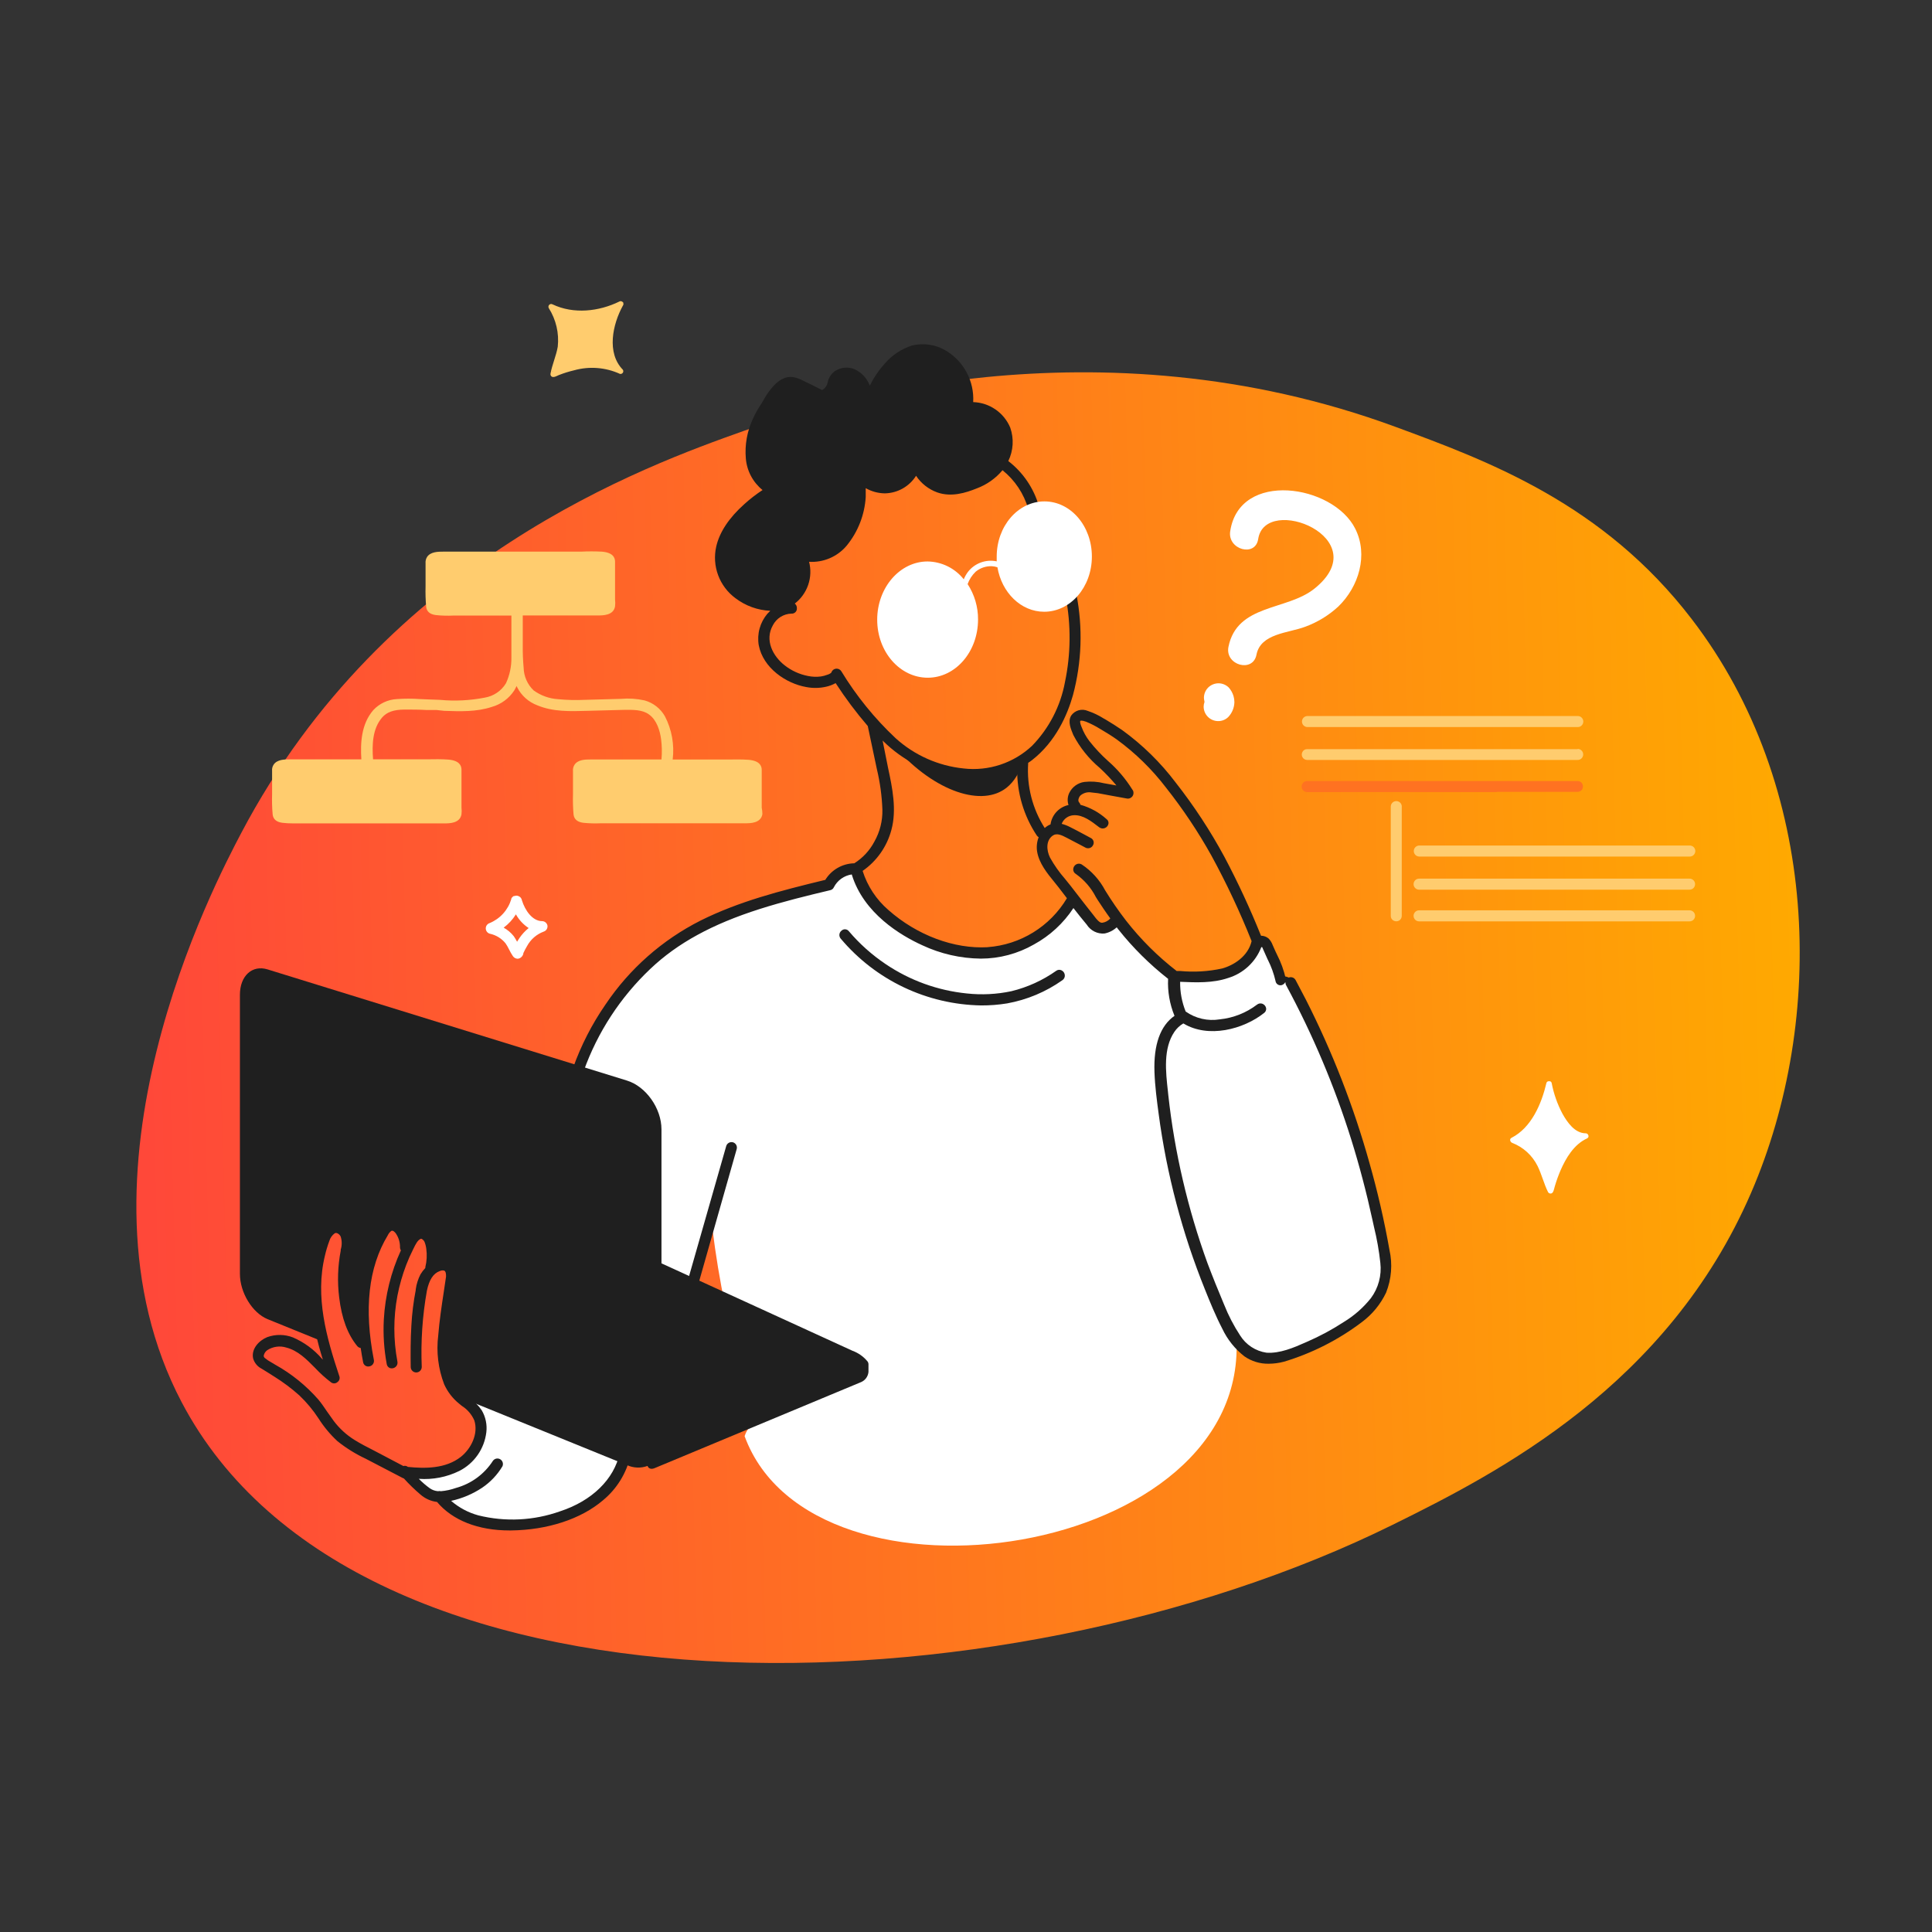 <svg width="264" height="264" viewBox="0 0 264 264" fill="none" xmlns="http://www.w3.org/2000/svg">
<rect x="0" y="0" width="264" height="264" fill="#333333" stroke="none"/>
<path d="M239.291 162.967C249.541 139.229 248.697 107.452 231.197 84.635C219.091 68.795 203.251 62.964 190.783 58.363C149.667 43.187 112.036 55.165 101.687 58.861C88.465 63.568 52.712 76.315 32.957 113.84C29.389 120.629 8.435 160.44 24.819 191.599C48.706 237.052 136.656 234.865 190.308 208.352C204.76 201.224 227.886 189.351 239.291 162.967Z" fill="url(#paint0_linear_531_17114)"/>
<path d="M188.58 168.789C188.12 166.526 187.464 163.585 186.536 160.168C184.915 154.209 184.711 155.031 182.109 146.681C180.721 142.216 178.066 138.248 176.218 133.956C176.157 133.821 176.029 133.7 175.667 133.632C175.56 133.619 175.451 133.628 175.348 133.658C175.244 133.687 175.148 133.738 175.064 133.805C174.4 132.478 173.82 131.11 173.329 129.71C173.262 129.415 173.1 129.15 172.869 128.955C172.693 128.828 172.488 128.748 172.273 128.722C171.297 130.567 169.718 132.023 167.8 132.848C166.549 133.276 165.238 133.5 163.915 133.511C162.771 133.565 161.625 133.51 160.491 133.345C159.177 132.332 157.918 131.249 156.72 130.102C155.39 128.848 154.131 127.521 152.948 126.127C152.487 126.182 152.033 126.281 151.59 126.421C151.219 126.542 150.856 126.688 150.504 126.859L146.567 122.574C145.203 125.228 143.061 127.402 140.427 128.805C132.749 132.75 122.045 128.503 118.161 121.654C117.628 120.731 117.234 119.735 116.992 118.697C116.355 118.64 115.716 118.777 115.159 119.089C114.286 119.515 113.583 120.225 113.167 121.103C106.787 122.163 100.607 124.198 94.846 127.138C85.712 132.139 80.515 142.932 79.066 146.168L81.857 147.119C94.597 149.072 86.602 163.645 88.073 172.477L94.522 175.947L97.358 167.944C97.564 169.634 97.815 171.381 98.112 173.187C98.406 174.974 98.731 176.694 99.07 178.346C102.47 178.642 105.764 179.678 108.72 181.383C111.677 183.087 114.225 185.418 116.185 188.212C112.526 192.036 103.128 191.81 101.748 196.245C111.108 221.792 171.096 212.93 168.924 182.494C169.23 183.39 169.791 184.177 170.538 184.757C173.955 187.261 180.163 183.648 182.508 182.283C185.45 180.571 187.592 179.334 188.731 176.581C189.672 174.059 189.619 171.273 188.58 168.789Z" fill="white"/>
<path d="M69.744 192.028L63.144 191.07C63.772 191.44 64.319 191.933 64.751 192.521C65.182 193.108 65.49 193.777 65.656 194.487C66.138 197.022 64.23 198.945 63.747 199.42C60.655 202.528 55.623 201.148 55.337 201.065C55.972 202.151 56.879 203.053 57.969 203.682C58.716 204.107 59.534 204.393 60.383 204.527C61.476 205.848 62.874 206.884 64.456 207.544C65.915 208.094 67.469 208.35 69.027 208.298C71.786 208.454 74.547 208.035 77.136 207.069C79.029 206.314 81.458 205.402 83.389 202.943C84.281 201.789 84.947 200.476 85.35 199.073L69.744 192.028Z" fill="white"/>
<path d="M118.478 185.957C117.948 185.337 117.267 184.864 116.501 184.584L90.388 172.629V154.322C90.388 151.449 88.269 148.454 85.666 147.654L36.555 132.463C34.451 131.815 32.784 133.361 32.784 135.925V174.069C32.784 176.634 34.481 179.395 36.555 180.254L44.271 183.385C43.723 181.244 43.315 179.069 43.05 176.875C42.967 175.902 42.657 171.384 44.648 168.578C45.358 167.583 45.84 167.522 46.067 167.537C46.821 167.598 47.334 168.669 47.477 169.521C47.547 170.307 47.417 171.099 47.1 171.822C46.832 173.141 46.738 174.49 46.821 175.834C46.874 178.927 48.571 181.967 49.461 183.377C49.059 180.457 49.187 177.488 49.838 174.612C50.479 171.799 52.101 167.296 53.541 167.386C53.828 167.433 54.093 167.571 54.296 167.779C54.688 168.146 54.993 168.597 55.186 169.099C55.38 169.6 55.457 170.139 55.412 170.675C55.812 169.25 56.792 168.412 57.584 168.503C58.376 168.593 58.852 169.762 59.002 170.155C59.37 171.245 59.308 172.435 58.829 173.481C59.485 173.059 60.398 172.599 60.979 172.938C61.559 173.277 61.522 174.658 61.258 176.8C60.504 183.158 60.104 183.92 60.413 185.851C60.524 187.482 61.15 189.035 62.201 190.286C62.488 190.57 62.804 190.823 63.144 191.041L85.681 200.205C86.566 200.609 87.575 200.647 88.487 200.311C88.6 200.673 88.985 200.809 89.438 200.62L117.678 188.853C117.953 188.733 118.191 188.54 118.366 188.296C118.541 188.052 118.647 187.765 118.674 187.465V186.409C118.67 186.239 118.599 186.076 118.478 185.957Z" fill="#1F1F1F"/>
<path d="M121.367 100.972C124.223 103.77 127.977 105.467 131.964 105.761C134.633 105.918 137.299 105.412 139.726 104.291C138.889 106.704 137.637 107.662 136.912 108.062C133.269 110.151 126.684 107.617 121.367 100.972Z" fill="#1F1F1F"/>
<path d="M125.018 64.035C126.617 68.47 133.104 67.339 135.955 65.038C136.916 64.299 137.609 63.266 137.928 62.096C138.247 60.926 138.174 59.684 137.72 58.559C137.251 57.489 136.449 56.598 135.435 56.018C134.42 55.438 133.246 55.2 132.085 55.338L132.447 55.821C133.262 51.695 130.328 47.328 125.855 47.637C121.623 47.939 119.617 52.314 118.267 55.746L119.021 55.844C118.916 53.717 118.403 50.654 115.65 50.647C115.185 50.644 114.732 50.789 114.356 51.06C113.979 51.331 113.698 51.714 113.553 52.155C113.274 52.781 113.077 53.664 112.233 53.664C111.689 53.564 111.182 53.322 110.762 52.962C110.049 52.346 109.153 51.983 108.212 51.929C107.096 52.02 106.364 52.97 105.761 53.815C104.147 56.078 102.382 58.68 102.344 61.569C102.344 64.02 103.619 66.577 106.078 67.316V66.562C103.695 67.468 101.621 69.039 100.104 71.088C98.595 73.2 97.456 75.923 98.595 78.465C99.138 79.641 99.965 80.663 101.001 81.44C102.037 82.217 103.25 82.724 104.531 82.915C105.57 83.116 106.646 82.984 107.606 82.537C108.565 82.09 109.358 81.351 109.872 80.426C110.807 78.555 110.558 76.104 108.725 74.889C108.318 74.625 107.971 75.274 108.348 75.546C110.724 77.152 113.937 76.187 115.763 74.18C118.093 71.623 118.101 67.799 117.709 64.571L117.007 64.759C118.893 67.573 123.607 67.399 125.229 64.397C125.455 63.967 124.807 63.59 124.58 64.02C123.238 66.494 119.247 66.743 117.663 64.382C117.475 64.103 116.909 64.171 116.954 64.571C117.301 67.422 117.384 70.68 115.65 73.132C114.141 75.251 111.018 76.443 108.725 74.889L108.348 75.546C110.219 76.775 109.94 79.671 108.461 81.112C106.417 83.118 102.932 82.168 101.016 80.478C99.903 79.546 99.155 78.251 98.904 76.82C98.816 75.261 99.248 73.717 100.134 72.43C101.556 70.067 103.724 68.244 106.296 67.248C106.396 67.248 106.492 67.209 106.563 67.138C106.634 67.067 106.674 66.971 106.674 66.871C106.674 66.771 106.634 66.675 106.563 66.605C106.492 66.534 106.396 66.494 106.296 66.494C103.415 65.627 102.683 62.165 103.415 59.593C103.896 58.103 104.603 56.696 105.512 55.421C106.266 54.335 107.285 52.208 108.876 52.645C110.468 53.083 112.233 55.444 113.673 53.603C113.947 53.137 114.179 52.647 114.367 52.14C114.532 51.797 114.82 51.529 115.173 51.389C115.527 51.249 115.921 51.248 116.276 51.386C118.101 51.914 118.229 54.169 118.305 55.73C118.291 55.831 118.317 55.932 118.378 56.013C118.439 56.093 118.529 56.147 118.629 56.16C118.729 56.175 118.83 56.148 118.911 56.087C118.992 56.026 119.045 55.936 119.059 55.836C120.198 52.925 121.789 49.176 125.176 48.391C129.393 47.426 132.553 51.605 131.784 55.504C131.738 55.715 131.882 56.01 132.146 55.979C133.188 55.84 134.247 56.052 135.156 56.582C136.064 57.112 136.77 57.93 137.162 58.906C137.525 59.961 137.517 61.109 137.139 62.158C136.76 63.208 136.033 64.097 135.08 64.676C132.613 66.328 127.137 67.399 125.81 63.718C125.644 63.266 124.912 63.462 125.055 63.922L125.018 64.035Z" fill="#1F1F1F"/>
<path d="M176.693 134.092C176.469 133.766 176.129 133.537 175.743 133.451C175.565 133.405 175.378 133.4 175.198 133.436C175.018 133.473 174.848 133.55 174.702 133.662C174.667 133.697 174.638 133.739 174.619 133.785C174.6 133.83 174.59 133.88 174.59 133.93C174.59 133.979 174.6 134.029 174.619 134.075C174.638 134.121 174.667 134.162 174.702 134.197C174.774 134.263 174.868 134.299 174.966 134.299C175.064 134.299 175.158 134.263 175.23 134.197C175.147 134.25 175.275 134.16 175.23 134.197C175.275 134.197 175.139 134.197 175.185 134.197H175.335C175.298 134.197 175.192 134.197 175.335 134.197H175.517L175.698 134.25H175.743L175.833 134.303L175.916 134.356H175.962L176.037 134.431V134.476V134.424C176.061 134.467 176.094 134.505 176.133 134.535C176.172 134.565 176.217 134.587 176.265 134.6C176.313 134.613 176.362 134.616 176.411 134.609C176.46 134.602 176.507 134.585 176.55 134.559C176.636 134.509 176.698 134.427 176.723 134.331C176.749 134.235 176.735 134.133 176.686 134.046L176.693 134.092Z" fill="#1F1F1F"/>
<path d="M85.531 198.003C85.344 197.972 85.154 198.013 84.996 198.116C84.838 198.219 84.725 198.378 84.678 198.561C83.924 202.114 80.907 205.085 76.54 206.511C72.949 207.791 69.061 207.985 65.361 207.069C63.989 206.694 62.718 206.016 61.643 205.085C63.161 204.757 64.604 204.145 65.897 203.283C67.019 202.523 67.961 201.526 68.657 200.364C68.734 200.193 68.745 200.001 68.688 199.823C68.632 199.645 68.511 199.495 68.349 199.401C68.188 199.307 67.997 199.276 67.814 199.315C67.632 199.353 67.47 199.458 67.36 199.609C66.187 201.435 64.378 202.76 62.284 203.328C61.629 203.561 60.947 203.708 60.255 203.765C60.124 203.732 59.986 203.732 59.855 203.765C59.455 203.736 59.069 203.601 58.739 203.373C58.2 202.984 57.696 202.55 57.23 202.076C59.139 202.215 61.05 201.843 62.767 200.997C63.767 200.488 64.628 199.739 65.271 198.818C65.914 197.898 66.321 196.833 66.455 195.717C66.582 194.669 66.359 193.609 65.821 192.7C65.371 192.049 64.809 191.482 64.162 191.026C63.797 190.75 63.452 190.45 63.129 190.128C61.861 188.793 61.265 186.787 61.303 183.996C61.346 182.657 61.469 181.322 61.673 179.998L62.427 174.718C62.431 174.701 62.431 174.683 62.427 174.665C62.43 174.633 62.43 174.6 62.427 174.567C62.427 173.308 61.929 172.455 61.009 172.214C60.612 172.103 60.192 172.103 59.795 172.214C59.848 171.725 59.848 171.232 59.795 170.743C59.795 169.927 59.53 169.133 59.04 168.48C58.782 168.145 58.413 167.911 57.998 167.821C57.584 167.732 57.152 167.791 56.778 167.99C56.443 168.183 56.148 168.439 55.91 168.744C55.563 167.696 54.877 166.715 53.775 166.594C53.37 166.572 52.967 166.669 52.616 166.872C52.265 167.076 51.981 167.378 51.799 167.741C51.332 168.476 50.931 169.251 50.6 170.057C49.284 173.28 48.704 176.756 48.903 180.232C48.903 180.586 48.903 180.933 48.956 181.295C48.296 179.822 47.897 178.244 47.779 176.634C47.672 175.49 47.66 174.34 47.741 173.194C47.773 172.666 47.836 172.139 47.93 171.618C47.93 171.452 47.99 171.286 48.02 171.12C48.151 170.577 48.217 170.02 48.216 169.461C48.192 168.695 47.873 167.968 47.326 167.432C47.138 167.25 46.914 167.109 46.669 167.018C46.424 166.927 46.162 166.888 45.901 166.904C44.317 166.979 43.698 168.782 43.502 169.37C42.529 172.248 42.192 175.303 42.514 178.324C42.801 180.86 43.339 183.361 44.121 185.791L43.985 185.655C42.902 184.4 41.548 183.406 40.025 182.751C38.898 182.317 37.653 182.304 36.517 182.713C35.356 183.189 34.315 184.335 34.587 185.617C34.672 185.921 34.821 186.203 35.022 186.446C35.223 186.689 35.473 186.887 35.756 187.028L36.631 187.571L37.536 188.144C38.723 188.888 39.846 189.731 40.892 190.664C41.889 191.612 42.773 192.672 43.525 193.824C44.252 194.97 45.124 196.017 46.12 196.939C47.306 197.884 48.6 198.687 49.974 199.33L55.043 201.97L55.194 202.031C55.899 202.811 56.655 203.544 57.456 204.226C58.092 204.782 58.88 205.135 59.719 205.236C61.839 207.756 65.339 209.128 69.608 209.128H69.819C74.805 209.076 79.383 207.575 82.385 205.018C84.285 203.453 85.612 201.301 86.157 198.9C86.177 198.8 86.177 198.697 86.157 198.596C86.136 198.496 86.095 198.401 86.037 198.317C85.978 198.233 85.903 198.162 85.816 198.108C85.729 198.054 85.632 198.018 85.531 198.003ZM45.607 194.171C45.305 193.756 45.011 193.334 44.717 192.919C44.339 192.368 43.962 191.795 43.51 191.252C41.829 189.333 39.832 187.718 37.604 186.477C37.453 186.379 37.294 186.289 37.136 186.198C36.798 186.021 36.48 185.808 36.186 185.565C36.138 185.527 36.1 185.479 36.074 185.424C36.047 185.369 36.034 185.309 36.035 185.248C36.094 184.942 36.27 184.672 36.525 184.494C36.906 184.246 37.337 184.086 37.786 184.025C38.236 183.963 38.694 184.003 39.127 184.139C40.711 184.554 41.858 185.708 43.065 186.93C43.734 187.647 44.464 188.305 45.245 188.899C45.373 188.994 45.53 189.042 45.69 189.034C45.85 189.025 46.002 188.962 46.12 188.853C46.248 188.763 46.341 188.631 46.385 188.481C46.429 188.33 46.42 188.169 46.361 188.024C44.618 182.796 43.027 177.215 44.4 171.58C44.554 170.904 44.753 170.239 44.996 169.589C45.12 169.158 45.386 168.78 45.75 168.518C45.803 168.494 45.861 168.482 45.92 168.482C45.978 168.482 46.036 168.494 46.089 168.518C46.299 168.609 46.466 168.776 46.557 168.986C46.738 169.562 46.738 170.181 46.557 170.758V170.901C46.154 173.004 46.083 175.158 46.346 177.283C46.693 180.164 47.507 182.344 48.82 183.943C48.939 184.083 49.105 184.174 49.288 184.199C49.386 184.886 49.499 185.527 49.619 186.145C49.635 186.239 49.67 186.329 49.722 186.408C49.774 186.488 49.841 186.557 49.92 186.61C49.999 186.662 50.088 186.699 50.182 186.716C50.275 186.734 50.371 186.732 50.464 186.711C50.566 186.695 50.664 186.658 50.751 186.603C50.839 186.547 50.914 186.475 50.972 186.389C51.03 186.304 51.069 186.207 51.089 186.105C51.108 186.004 51.106 185.899 51.083 185.798C49.733 178.897 50.328 173.194 52.991 168.797C53.099 168.556 53.268 168.348 53.481 168.194C53.708 168.088 53.971 168.39 54.077 168.525C54.469 169.089 54.673 169.762 54.658 170.449C54.657 170.596 54.699 170.74 54.779 170.864C53.42 173.836 52.629 177.037 52.448 180.3C52.338 182.345 52.472 184.396 52.848 186.409C52.868 186.53 52.92 186.643 52.998 186.737C53.076 186.831 53.178 186.903 53.293 186.945C53.421 186.985 53.557 186.993 53.689 186.966C53.821 186.94 53.944 186.881 54.047 186.794C54.156 186.705 54.238 186.587 54.283 186.454C54.328 186.32 54.335 186.177 54.303 186.04C53.745 183.076 53.745 180.035 54.303 177.071C54.581 175.628 54.985 174.212 55.51 172.84C55.782 172.131 56.099 171.422 56.446 170.728L56.551 170.517C56.793 170.026 57.064 169.461 57.494 169.28C57.63 169.227 57.886 169.453 57.999 169.672C58.124 169.979 58.208 170.301 58.248 170.63C58.365 171.47 58.322 172.325 58.12 173.149C58.12 173.187 58.12 173.225 58.12 173.262C57.868 173.529 57.645 173.822 57.456 174.137C57.127 174.78 56.907 175.473 56.808 176.189V176.287C56.499 177.883 56.3 179.499 56.212 181.122C56.091 183.098 56.099 185.097 56.121 186.787C56.121 186.987 56.201 187.178 56.342 187.32C56.484 187.461 56.675 187.541 56.876 187.541C57.076 187.541 57.267 187.461 57.409 187.32C57.55 187.178 57.63 186.987 57.63 186.787C57.486 183.304 57.721 179.817 58.331 176.385C58.641 174.876 59.214 174.002 60.081 173.692C60.273 173.597 60.492 173.573 60.7 173.624C60.934 173.73 60.956 174.137 60.949 174.447C60.851 175.14 60.745 175.842 60.639 176.536C60.345 178.474 60.044 180.473 59.885 182.457C59.6 184.722 59.877 187.022 60.692 189.155C61.153 190.177 61.845 191.078 62.714 191.787L63.113 192.112C63.864 192.586 64.455 193.274 64.811 194.088C65.406 195.928 64.35 197.973 63 199.051C60.911 200.718 58.045 200.68 55.737 200.447C55.651 200.377 55.55 200.33 55.442 200.309C55.334 200.288 55.223 200.294 55.118 200.326L51.09 198.206C50.193 197.754 49.272 197.279 48.413 196.743C47.328 196.064 46.377 195.192 45.607 194.171Z" fill="#1F1F1F"/>
<path d="M100.171 156.095C99.98 156.038 99.775 156.06 99.6 156.155C99.424 156.249 99.294 156.409 99.236 156.6L93.775 175.714C93.736 175.836 93.732 175.967 93.762 176.092C93.793 176.217 93.857 176.332 93.948 176.423C94.022 176.499 94.11 176.559 94.207 176.6C94.304 176.642 94.409 176.664 94.514 176.664C94.577 176.672 94.64 176.672 94.703 176.664C94.828 176.63 94.943 176.564 95.035 176.473C95.128 176.382 95.195 176.268 95.231 176.144L100.669 157.007C100.719 156.82 100.695 156.621 100.603 156.452C100.51 156.282 100.356 156.154 100.171 156.095Z" fill="#1F1F1F"/>
<path d="M145.036 132.583C144.924 132.531 144.799 132.51 144.676 132.522C144.553 132.534 144.435 132.578 144.334 132.651C142.487 133.959 140.409 134.906 138.21 135.442C136.205 135.869 134.145 135.974 132.108 135.751C128.137 135.351 124.327 133.972 121.02 131.739C119.146 130.482 117.456 128.971 115.996 127.251C115.938 127.175 115.866 127.113 115.782 127.068C115.699 127.022 115.607 126.995 115.513 126.987C115.418 126.979 115.323 126.991 115.234 127.022C115.144 127.053 115.062 127.103 114.993 127.168C114.91 127.231 114.842 127.31 114.791 127.401C114.741 127.492 114.71 127.592 114.7 127.695C114.69 127.799 114.701 127.903 114.734 128.002C114.766 128.1 114.818 128.191 114.887 128.269C117.247 131.07 120.179 133.333 123.486 134.906C126.793 136.479 130.399 137.325 134.061 137.388C135.256 137.395 136.449 137.301 137.629 137.109C140.344 136.616 142.918 135.535 145.172 133.941C145.283 133.867 145.372 133.764 145.431 133.643C145.489 133.522 145.514 133.388 145.504 133.255C145.493 133.111 145.444 132.973 145.362 132.855C145.28 132.737 145.167 132.643 145.036 132.583Z" fill="#1F1F1F"/>
<path d="M189.863 170.788C189.153 166.779 188.24 162.809 187.125 158.893C184.968 151.183 182.055 143.704 178.428 136.566C177.968 135.669 177.5 134.786 177.025 133.896C176.927 133.73 176.769 133.608 176.584 133.555C176.399 133.502 176.201 133.521 176.029 133.61C175.881 133.69 175.765 133.817 175.698 133.972C175.705 133.896 175.705 133.821 175.698 133.745C175.439 132.598 175.036 131.488 174.498 130.442L174.272 129.966C174.151 129.7 174.031 129.428 173.91 129.152C173.79 128.814 173.6 128.505 173.352 128.247C173.061 127.999 172.692 127.863 172.311 127.862C170.836 124.183 169.166 120.585 167.31 117.083C165.384 113.519 163.158 110.125 160.657 106.938C158.589 104.197 156.123 101.779 153.341 99.765C152.586 99.252 151.832 98.769 151.078 98.324L150.769 98.151C150.1 97.73 149.383 97.39 148.634 97.14C148.241 96.971 147.801 96.942 147.389 97.058C146.976 97.175 146.617 97.431 146.371 97.781C145.858 98.641 146.371 99.69 146.658 100.421C147.56 102.155 148.795 103.693 150.293 104.947C151.097 105.693 151.852 106.489 152.556 107.33L150.867 107.029C149.987 106.806 149.075 106.745 148.174 106.848C147.732 106.91 147.312 107.08 146.952 107.343C146.591 107.606 146.301 107.954 146.107 108.356C145.862 108.871 145.827 109.461 146.009 110.001C145.377 110.137 144.803 110.464 144.363 110.937C143.923 111.411 143.639 112.008 143.55 112.648C143.257 112.763 142.988 112.932 142.758 113.146C141.081 110.519 140.288 107.424 140.495 104.313C140.499 104.288 140.499 104.263 140.495 104.238C140.669 104.125 140.85 104.004 141.023 103.868C144.297 101.311 145.866 97.638 146.612 95.005C147.823 90.491 147.983 85.758 147.08 81.172C147.061 81.051 147.01 80.937 146.931 80.843C146.853 80.749 146.751 80.677 146.635 80.636C146.507 80.596 146.37 80.589 146.239 80.615C146.107 80.642 145.984 80.701 145.881 80.787C145.772 80.877 145.69 80.995 145.645 81.128C145.6 81.261 145.592 81.404 145.624 81.542C146.364 85.405 146.328 89.376 145.519 93.225C144.912 96.499 143.35 99.519 141.031 101.907C139.79 103.074 138.31 103.955 136.693 104.491C135.076 105.026 133.362 105.203 131.67 105.007C128.214 104.653 124.961 103.205 122.385 100.874C119.51 98.173 117.013 95.095 114.963 91.724C114.893 91.611 114.793 91.518 114.675 91.455C114.557 91.393 114.425 91.362 114.291 91.368C114.158 91.373 114.028 91.414 113.915 91.486C113.803 91.558 113.711 91.658 113.65 91.777C113.628 91.824 113.607 91.872 113.59 91.921C113.434 92.051 113.251 92.146 113.055 92.2C112.777 92.308 112.489 92.386 112.195 92.433C111.592 92.515 110.979 92.492 110.384 92.366C109.235 92.139 108.155 91.645 107.231 90.925C105.595 89.65 104.463 87.463 105.61 85.441C105.851 84.975 106.212 84.581 106.656 84.301C107.101 84.021 107.612 83.865 108.137 83.85C108.238 83.859 108.34 83.846 108.436 83.811C108.532 83.777 108.619 83.721 108.691 83.649C108.762 83.577 108.818 83.49 108.852 83.395C108.887 83.299 108.9 83.197 108.891 83.095C108.895 82.977 108.871 82.859 108.821 82.752C108.772 82.644 108.697 82.55 108.604 82.477C109.453 81.821 110.09 80.93 110.437 79.915C110.784 78.9 110.826 77.805 110.558 76.767C111.527 76.826 112.496 76.658 113.388 76.276C114.28 75.893 115.07 75.307 115.694 74.564C117.237 72.677 118.148 70.353 118.297 67.919C118.297 67.527 118.297 67.165 118.297 66.705C119.086 67.156 119.976 67.4 120.884 67.414H120.944C121.793 67.394 122.623 67.164 123.361 66.746C124.099 66.327 124.723 65.733 125.176 65.015C125.868 66.057 126.875 66.85 128.05 67.278C129.981 67.972 131.972 67.346 133.496 66.728C134.854 66.219 136.057 65.366 136.988 64.254C138.677 65.608 139.905 67.452 140.503 69.534C140.54 69.657 140.608 69.769 140.7 69.859C140.792 69.948 140.906 70.013 141.031 70.046C141.165 70.077 141.304 70.073 141.436 70.035C141.568 69.997 141.688 69.925 141.785 69.828C141.874 69.736 141.937 69.621 141.966 69.496C141.995 69.371 141.99 69.241 141.951 69.119C141.245 66.689 139.784 64.546 137.78 63.001C138.124 62.295 138.324 61.527 138.37 60.742C138.415 59.958 138.304 59.172 138.044 58.431C137.623 57.426 136.922 56.563 136.024 55.946C135.127 55.328 134.071 54.981 132.983 54.946C133.062 53.536 132.753 52.132 132.087 50.887C131.422 49.641 130.427 48.603 129.211 47.886C127.826 47.073 126.178 46.832 124.618 47.214C123.171 47.679 121.881 48.535 120.891 49.688C120.077 50.595 119.391 51.611 118.855 52.706C118.672 52.207 118.392 51.751 118.031 51.362C117.669 50.974 117.234 50.661 116.75 50.443C116.322 50.273 115.859 50.207 115.401 50.25C114.942 50.293 114.5 50.445 114.111 50.691C113.577 51.066 113.211 51.635 113.092 52.276C113.049 52.491 112.959 52.695 112.829 52.872C112.698 53.049 112.531 53.196 112.338 53.301C111.584 52.917 110.867 52.547 110.075 52.178L109.819 52.057C109.338 51.782 108.812 51.598 108.265 51.514C106.47 51.355 105.248 53.264 104.795 53.89C104.637 54.139 104.486 54.395 104.343 54.644C104.199 54.893 104.071 55.119 103.92 55.346C103.523 55.945 103.175 56.575 102.879 57.231C102.091 58.919 101.758 60.783 101.914 62.639C101.982 63.477 102.22 64.292 102.613 65.035C103.006 65.778 103.546 66.433 104.199 66.961C103.318 67.539 102.483 68.184 101.703 68.892C99.613 70.763 98.323 72.709 97.871 74.678C97.574 75.984 97.665 77.349 98.132 78.604C98.6 79.86 99.424 80.952 100.503 81.745C101.876 82.787 103.534 83.387 105.255 83.465C105.119 83.593 104.984 83.729 104.855 83.872C104.359 84.459 103.996 85.147 103.793 85.888C103.59 86.63 103.551 87.406 103.679 88.164C104.275 91.272 107.39 93.391 110.166 93.882C111.069 94.057 111.999 94.041 112.896 93.836C113.347 93.735 113.782 93.57 114.186 93.346C115.516 95.396 116.983 97.354 118.576 99.207L119.82 105.098C120.256 106.916 120.509 108.773 120.575 110.642C120.61 112.167 120.232 113.674 119.481 115.002C118.842 116.214 117.895 117.236 116.735 117.966C115.938 117.98 115.158 118.195 114.466 118.59C113.774 118.986 113.192 119.549 112.775 120.229C106.553 121.737 100.978 123.178 95.751 125.78C90.501 128.427 86.02 132.38 82.74 137.26C80.887 139.939 79.396 142.851 78.305 145.919C78.26 146.036 78.247 146.163 78.268 146.287C78.29 146.41 78.344 146.526 78.425 146.621C78.501 146.704 78.593 146.771 78.695 146.816C78.798 146.862 78.909 146.885 79.021 146.885H79.165C79.297 146.861 79.421 146.803 79.523 146.715C79.625 146.628 79.702 146.514 79.746 146.387C81.643 141.063 84.773 136.264 88.88 132.38C92.576 128.873 97.32 126.278 103.815 124.211C107.013 123.193 110.332 122.378 113.454 121.639C113.562 121.616 113.662 121.567 113.747 121.498C113.832 121.428 113.9 121.34 113.945 121.239C114.183 120.774 114.529 120.373 114.954 120.068C115.379 119.764 115.871 119.565 116.388 119.489C118.01 124.822 123.094 127.832 126.013 129.159C128.521 130.337 131.253 130.962 134.024 130.992C136.572 130.99 139.076 130.322 141.287 129.054C143.465 127.864 145.317 126.157 146.68 124.083C147.261 124.837 147.872 125.592 148.498 126.346C148.754 126.751 149.115 127.078 149.543 127.292C149.971 127.506 150.45 127.599 150.927 127.56C151.549 127.436 152.126 127.144 152.594 126.716L152.828 127.017C154.819 129.52 157.098 131.781 159.616 133.753C159.533 135.481 159.832 137.207 160.491 138.807C158.545 140.172 157.625 142.752 157.753 146.485C157.821 148.424 158.078 150.355 158.326 152.21C158.598 154.277 158.945 156.336 159.337 158.342C160.149 162.427 161.212 166.458 162.52 170.411C163.176 172.365 163.893 174.326 164.662 176.226C165.334 177.901 166.103 179.794 167.023 181.567C167.72 183.042 168.754 184.334 170.04 185.338C171.015 186.017 172.179 186.371 173.367 186.349C174.07 186.345 174.769 186.251 175.449 186.07C179.29 184.915 182.894 183.084 186.092 180.662C187.508 179.61 188.645 178.227 189.403 176.634C190.142 174.776 190.302 172.739 189.863 170.788ZM147.804 118.117C147.69 118.051 147.559 118.016 147.427 118.016C147.295 118.016 147.165 118.051 147.05 118.117C146.929 118.186 146.829 118.286 146.759 118.407C146.689 118.527 146.651 118.664 146.65 118.803C146.65 118.931 146.684 119.057 146.749 119.167C146.814 119.277 146.907 119.368 147.02 119.429C148.167 120.243 149.101 121.322 149.743 122.575L149.977 122.952C150.474 123.706 151.033 124.566 151.719 125.501C151.438 125.82 151.053 126.028 150.633 126.089C150.263 126.157 149.833 125.592 149.554 125.23L149.464 125.109C148.747 124.211 148.046 123.306 147.344 122.401L146.288 121.036C146.039 120.727 145.79 120.41 145.534 120.1C144.75 119.205 144.062 118.229 143.482 117.189C142.992 116.201 142.894 114.836 143.867 114.172C144.395 113.81 145.036 114.096 145.753 114.474L147.457 115.364L148.325 115.824C148.414 115.872 148.512 115.901 148.613 115.91C148.714 115.919 148.815 115.908 148.912 115.877C149.008 115.846 149.097 115.796 149.174 115.73C149.251 115.664 149.313 115.583 149.358 115.492C149.406 115.408 149.436 115.316 149.447 115.22C149.458 115.125 149.449 115.028 149.42 114.936C149.392 114.844 149.345 114.759 149.282 114.686C149.22 114.613 149.143 114.553 149.056 114.511L148.129 114.013C147.487 113.666 146.846 113.327 146.198 113.003C145.84 112.818 145.463 112.674 145.074 112.573C145.207 112.234 145.436 111.942 145.734 111.733C146.032 111.523 146.384 111.406 146.748 111.396C148 111.336 149.154 112.233 150.203 113.048C150.312 113.13 150.44 113.183 150.575 113.201C150.711 113.219 150.848 113.203 150.975 113.153C151.102 113.103 151.215 113.021 151.301 112.916C151.388 112.81 151.446 112.684 151.47 112.55C151.488 112.431 151.473 112.309 151.424 112.198C151.376 112.087 151.298 111.992 151.198 111.924C150.178 111.007 148.96 110.339 147.638 109.97C147.607 109.846 147.545 109.732 147.457 109.639C147.231 109.39 147.42 108.96 147.593 108.741C147.8 108.549 148.049 108.408 148.32 108.33C148.591 108.251 148.877 108.237 149.154 108.288C149.733 108.333 150.308 108.419 150.874 108.545L151.432 108.65L153.914 109.103C154.035 109.137 154.162 109.14 154.285 109.113C154.407 109.085 154.521 109.027 154.615 108.945C154.705 108.871 154.775 108.777 154.823 108.671C154.87 108.565 154.892 108.45 154.887 108.334C154.889 108.168 154.83 108.007 154.721 107.881C153.814 106.42 152.692 105.103 151.395 103.974C150.471 103.143 149.621 102.235 148.853 101.259C148.41 100.677 148.054 100.034 147.797 99.35L147.759 99.252C147.691 99.079 147.518 98.626 147.631 98.498C147.631 98.498 147.759 98.392 148.385 98.611C149.053 98.883 149.696 99.211 150.308 99.592L150.572 99.75C151.259 100.15 151.945 100.58 152.594 101.04C155.145 102.899 157.414 105.116 159.33 107.625C161.645 110.551 163.721 113.658 165.537 116.917C167.597 120.694 169.428 124.59 171.021 128.586C171.021 128.586 171.021 128.586 171.021 128.624C170.531 130.668 168.622 131.89 166.993 132.342C165.109 132.751 163.172 132.866 161.253 132.682H160.785C158.198 130.682 155.872 128.366 153.861 125.788C152.841 124.466 151.892 123.092 151.017 121.669C150.261 120.235 149.156 119.013 147.804 118.117ZM134.981 129.431C130.373 129.695 125.304 127.802 121.404 124.355C119.753 122.935 118.531 121.083 117.874 119.007C119.806 117.666 121.199 115.682 121.804 113.41C122.558 110.649 121.932 107.632 121.359 104.97L120.605 101.198L120.695 101.281C123.361 103.897 126.756 105.646 130.433 106.297C133.341 106.799 136.332 106.385 138.994 105.113C138.957 108.331 139.89 111.485 141.672 114.164C141.74 114.261 141.827 114.344 141.928 114.406C141.685 115.029 141.612 115.706 141.717 116.367C141.989 117.973 143.09 119.324 144.063 120.515C144.274 120.764 144.47 121.013 144.666 121.27L145.775 122.718V122.763C144.64 124.657 143.067 126.251 141.187 127.41C139.307 128.57 137.176 129.26 134.974 129.423L134.981 129.431ZM175.667 134.19C175.64 134.341 175.667 134.495 175.743 134.628C179.371 141.348 182.349 148.4 184.636 155.687C185.745 159.233 186.725 162.951 187.547 166.73L187.758 167.688C188.153 169.294 188.441 170.924 188.618 172.568C188.816 174.284 188.352 176.01 187.321 177.396C186.291 178.684 185.043 179.782 183.633 180.639C182.03 181.685 180.342 182.594 178.586 183.354L178.466 183.407C176.776 184.162 174.868 184.969 173.058 184.84C172.323 184.732 171.621 184.466 171 184.059C170.378 183.653 169.853 183.117 169.46 182.487C168.593 181.167 167.862 179.761 167.28 178.293L167.204 178.112C166.45 176.325 165.696 174.454 164.987 172.576C163.644 168.874 162.523 165.096 161.63 161.262C160.737 157.44 160.074 153.569 159.646 149.668L159.594 149.163C159.284 146.402 158.937 143.272 160.476 140.994C160.792 140.525 161.21 140.133 161.698 139.848C165.107 141.914 169.905 140.67 172.748 138.407C172.845 138.333 172.921 138.235 172.967 138.122C173.014 138.009 173.029 137.886 173.012 137.766C172.986 137.632 172.927 137.506 172.84 137.401C172.753 137.296 172.641 137.214 172.514 137.162C172.389 137.113 172.254 137.099 172.121 137.12C171.988 137.141 171.864 137.198 171.76 137.283C170.284 138.404 168.528 139.098 166.684 139.289C165.047 139.559 163.37 139.174 162.015 138.218C161.497 136.929 161.241 135.55 161.261 134.16C163.456 134.258 165.726 134.349 167.815 133.64C168.838 133.331 169.776 132.793 170.56 132.068C171.344 131.343 171.953 130.449 172.341 129.454L172.447 129.393C172.497 129.471 172.538 129.554 172.567 129.642C172.778 130.132 172.997 130.615 173.216 131.098L173.254 131.166C173.716 132.081 174.065 133.048 174.295 134.047C174.307 134.141 174.339 134.23 174.388 134.311C174.437 134.392 174.502 134.461 174.579 134.515C174.657 134.569 174.744 134.606 174.837 134.624C174.929 134.642 175.025 134.641 175.117 134.62C175.228 134.59 175.332 134.537 175.422 134.465C175.512 134.392 175.585 134.301 175.637 134.198L175.667 134.19Z" fill="#1F1F1F"/>
<path d="M142.713 68.515C139.115 68.515 136.196 71.887 136.196 76.058C136.196 76.277 136.196 76.488 136.196 76.707C135.47 76.554 134.716 76.609 134.019 76.865C133.323 77.121 132.713 77.568 132.259 78.155C132.03 78.465 131.84 78.802 131.693 79.158C131.1 78.411 130.348 77.805 129.493 77.383C128.637 76.962 127.698 76.736 126.745 76.722C122.973 76.722 119.866 80.282 119.866 84.679C119.866 89.077 122.973 92.607 126.775 92.607C130.577 92.607 133.646 89.047 133.646 84.649C133.657 82.932 133.161 81.251 132.221 79.814C132.452 79.175 132.826 78.597 133.315 78.125C133.938 77.607 134.73 77.338 135.54 77.37C135.796 77.385 136.05 77.433 136.294 77.514C136.882 80.983 139.515 83.593 142.683 83.593C146.281 83.593 149.2 80.222 149.2 76.05C149.2 71.879 146.311 68.515 142.713 68.515Z" fill="white"/>
<path d="M104.086 110.371V110.016V108.349C104.086 107.293 104.086 106.245 104.086 105.196C104.086 104.638 103.785 103.944 102.268 103.823C101.333 103.756 100.383 103.771 99.463 103.786H98.165H91.92C92.171 101.758 91.803 99.702 90.864 97.887C90.566 97.358 90.165 96.892 89.686 96.518C89.207 96.144 88.659 95.868 88.073 95.707C87.016 95.472 85.93 95.401 84.852 95.496L79.851 95.632C78.654 95.686 77.454 95.656 76.261 95.541C75.052 95.466 73.891 95.047 72.912 94.335C72.072 93.527 71.584 92.422 71.554 91.257C71.461 90.239 71.421 89.217 71.433 88.195V87.44C71.433 86.332 71.433 85.178 71.433 84.099H78.682C79.685 84.099 80.688 84.099 81.699 84.099C82.393 84.099 83.841 84.099 84.045 82.854C84.083 82.546 84.083 82.235 84.045 81.927C84.045 81.806 84.045 81.685 84.045 81.572C84.045 81.014 84.045 80.456 84.045 79.898C84.045 78.849 84.045 77.793 84.045 76.752C84.045 76.187 83.743 75.493 82.22 75.379C81.285 75.331 80.348 75.331 79.414 75.379H78.041H70.619C68.281 75.379 65.942 75.379 63.604 75.379H62.699C62.05 75.379 61.409 75.379 60.76 75.379H60.602C59.885 75.379 58.807 75.379 58.339 76.134C58.193 76.385 58.127 76.674 58.151 76.963V77.122C58.151 77.62 58.151 78.118 58.151 78.63V79.181C58.151 79.498 58.151 79.815 58.151 80.132C58.125 81.06 58.153 81.989 58.233 82.915C58.301 83.556 58.739 83.941 59.546 84.046C60.35 84.133 61.16 84.155 61.967 84.114H62.827C65.18 84.114 67.526 84.114 69.88 84.114C69.88 85.095 69.88 86.083 69.88 87.041C69.88 87.999 69.88 88.911 69.88 89.839C69.9 91.054 69.648 92.258 69.14 93.362C68.827 93.88 68.406 94.324 67.904 94.664C67.403 95.004 66.834 95.231 66.236 95.33C64.22 95.723 62.157 95.824 60.112 95.632L58.498 95.572L57.381 95.526C56.337 95.451 55.288 95.451 54.243 95.526C53.009 95.587 51.848 96.129 51.008 97.035C49.348 98.951 49.235 101.561 49.378 103.763H41.73C41.081 103.763 40.432 103.763 39.784 103.763H39.633C38.916 103.763 37.838 103.763 37.37 104.517C37.216 104.765 37.15 105.057 37.181 105.347V105.498C37.181 106.003 37.181 106.509 37.181 107.006V108.515C37.15 109.441 37.175 110.368 37.257 111.291C37.325 111.939 37.77 112.324 38.569 112.43C39.053 112.488 39.539 112.515 40.025 112.513H40.998H41.858C46.135 112.513 50.419 112.513 54.681 112.513H57.698C58.701 112.513 59.712 112.513 60.715 112.513C61.409 112.513 62.85 112.513 63.061 111.268C63.095 110.962 63.095 110.654 63.061 110.348C63.053 110.227 63.053 110.106 63.061 109.986V108.319C63.061 107.263 63.061 106.214 63.061 105.166C63.061 104.608 62.759 103.914 61.243 103.793C60.308 103.725 59.357 103.74 58.43 103.756H57.14H50.977C50.827 101.764 50.894 99.584 52.207 98.053C52.855 97.299 53.798 96.967 55.277 96.96C56.288 96.96 57.313 96.96 58.294 97.02H59.659L60.693 97.133C62.857 97.208 65.105 97.291 67.202 96.597C68.469 96.243 69.563 95.438 70.279 94.335C70.393 94.142 70.496 93.943 70.589 93.739C70.613 93.8 70.641 93.861 70.672 93.92C71.248 95.056 72.231 95.934 73.425 96.379C75.559 97.276 77.905 97.201 80.213 97.133L85.357 96.997C86.481 96.997 87.756 96.944 88.684 97.631C89.755 98.385 90.192 99.894 90.336 101.01C90.454 101.928 90.471 102.856 90.388 103.778H82.846C82.197 103.778 81.548 103.778 80.907 103.778H80.749C79.995 103.778 78.954 103.778 78.486 104.532C78.337 104.779 78.271 105.067 78.297 105.355V105.513C78.297 106.018 78.297 106.516 78.297 107.022V107.565C78.297 107.874 78.297 108.191 78.297 108.508C78.27 109.436 78.295 110.365 78.373 111.291C78.448 111.939 78.886 112.324 79.693 112.43C80.497 112.513 81.306 112.535 82.114 112.498H82.974C87.251 112.498 91.535 112.498 95.797 112.498H98.814C99.825 112.498 100.828 112.498 101.831 112.498C102.525 112.498 103.966 112.498 104.177 111.253C104.177 110.957 104.147 110.661 104.086 110.371Z" fill="#FFCC6E"/>
<path d="M85.115 50.526C82.853 48.218 83.713 44.31 85.115 41.761C85.15 41.718 85.174 41.668 85.185 41.614C85.195 41.56 85.192 41.504 85.176 41.452C85.179 41.422 85.179 41.391 85.176 41.361C85.152 41.323 85.121 41.29 85.085 41.263L84.972 41.195C84.923 41.167 84.867 41.153 84.81 41.153C84.753 41.153 84.697 41.167 84.648 41.195C81.834 42.575 78.387 42.96 75.499 41.587C75.427 41.547 75.344 41.532 75.263 41.544C75.182 41.555 75.106 41.592 75.049 41.65C74.99 41.708 74.953 41.783 74.942 41.865C74.93 41.946 74.946 42.029 74.986 42.1C75.983 43.67 76.416 45.532 76.215 47.38C75.996 48.632 75.461 49.786 75.227 51.046C75.208 51.126 75.215 51.209 75.246 51.285C75.277 51.361 75.331 51.425 75.4 51.468C75.664 51.634 76.155 51.34 76.366 51.25C77.044 50.985 77.739 50.768 78.448 50.601C80.529 50.019 82.75 50.193 84.716 51.091C84.788 51.107 84.863 51.1 84.931 51.074C85 51.047 85.059 51 85.102 50.94C85.144 50.88 85.168 50.809 85.171 50.735C85.173 50.661 85.154 50.589 85.115 50.526ZM75.559 50.767C75.431 50.842 75.423 50.737 75.559 50.767Z" fill="#FFCC6E"/>
<path d="M74.088 125.871C72.761 125.871 71.742 124.415 71.312 123.005C71.293 122.875 71.236 122.754 71.147 122.658L71.086 122.59L70.988 122.522C70.84 122.421 70.661 122.375 70.483 122.394C70.418 122.402 70.355 122.417 70.294 122.439H70.204C70.129 122.483 70.061 122.536 70 122.597C69.943 122.657 69.897 122.726 69.864 122.801V122.869C69.644 123.602 69.263 124.276 68.749 124.842C68.235 125.409 67.6 125.853 66.892 126.143C66.736 126.195 66.602 126.297 66.509 126.433C66.416 126.57 66.371 126.732 66.379 126.897C66.387 127.053 66.442 127.202 66.538 127.325C66.634 127.448 66.766 127.538 66.915 127.583C67.771 127.761 68.539 128.23 69.087 128.911C69.263 129.171 69.419 129.443 69.555 129.725C69.712 130.049 69.891 130.362 70.091 130.661C70.163 130.764 70.259 130.85 70.37 130.91C70.481 130.97 70.605 131.004 70.732 131.008C70.803 131.005 70.875 130.992 70.943 130.97C71.08 130.918 71.203 130.834 71.301 130.725C71.399 130.616 71.471 130.486 71.508 130.344V130.253C71.661 129.917 71.832 129.59 72.022 129.273C72.513 128.365 73.317 127.666 74.284 127.304C74.459 127.25 74.607 127.135 74.703 126.979C74.799 126.824 74.835 126.639 74.805 126.459C74.768 126.295 74.677 126.149 74.547 126.042C74.418 125.935 74.256 125.875 74.088 125.871ZM72.24 126.814C71.752 127.206 71.325 127.669 70.973 128.187C70.859 128.347 70.753 128.513 70.656 128.684C70.522 128.423 70.371 128.171 70.204 127.93C69.827 127.452 69.357 127.054 68.823 126.761C69.49 126.264 70.057 125.648 70.498 124.943C70.917 125.7 71.515 126.342 72.24 126.814Z" fill="white"/>
<path d="M216.694 154.862C215.185 154.862 214.159 153.353 213.503 152.184C212.807 150.872 212.312 149.464 212.032 148.005C212.027 147.964 212.013 147.924 211.991 147.888C211.97 147.853 211.941 147.822 211.907 147.798C211.873 147.774 211.835 147.757 211.794 147.748C211.753 147.74 211.711 147.74 211.67 147.749C211.588 147.736 211.504 147.755 211.437 147.803C211.369 147.851 211.323 147.924 211.308 148.005C210.644 150.819 209.271 154.092 206.541 155.48C206.217 155.639 206.36 156.053 206.632 156.167C208.143 156.749 209.381 157.877 210.101 159.327C210.674 160.481 210.961 161.756 211.542 162.91C211.587 162.98 211.652 163.034 211.729 163.065C211.806 163.096 211.891 163.103 211.972 163.083C212.296 163.023 212.379 162.329 212.462 162.095C212.672 161.377 212.924 160.672 213.216 159.983C213.971 158.241 215.064 156.385 216.86 155.563C217.237 155.397 217.041 154.862 216.694 154.862ZM211.504 162.555C211.504 162.601 211.459 162.623 211.504 162.555Z" fill="white"/>
<path d="M185.186 72.241C182.169 66.207 169.346 64.223 168.102 72.603C167.717 75.1 171.541 76.179 171.926 73.659C172.884 67.406 188.226 73.554 179.597 80.448C175.826 83.465 169.037 82.507 167.86 88.406C167.378 90.902 171.209 91.973 171.692 89.462C172.258 86.543 176.059 86.512 178.345 85.645C180.021 85.032 181.559 84.094 182.871 82.884C185.692 80.154 186.989 75.824 185.186 72.241Z" fill="white"/>
<path d="M167.906 93.949C167.53 93.578 167.023 93.369 166.495 93.369C165.97 93.375 165.468 93.583 165.092 93.949C164.722 94.323 164.513 94.827 164.511 95.352C164.511 95.533 164.557 95.707 164.587 95.88C164.587 95.88 164.587 95.88 164.587 95.941C164.514 96.136 164.476 96.343 164.474 96.552C164.474 97.078 164.683 97.582 165.055 97.954C165.427 98.326 165.931 98.535 166.457 98.535C166.718 98.538 166.977 98.487 167.218 98.388C167.459 98.288 167.677 98.141 167.86 97.955C168.365 97.409 168.655 96.699 168.675 95.956C168.676 95.67 168.635 95.385 168.554 95.111C168.425 94.681 168.204 94.285 167.906 93.949Z" fill="white"/>
<path d="M191.552 110.22C191.552 110.02 191.473 109.828 191.331 109.686C191.19 109.545 190.998 109.465 190.798 109.465C190.598 109.465 190.406 109.545 190.265 109.686C190.123 109.828 190.044 110.02 190.044 110.22V125.154C190.04 125.283 190.072 125.41 190.136 125.522C190.2 125.634 190.293 125.726 190.406 125.788C190.524 125.858 190.66 125.895 190.798 125.894C190.932 125.893 191.065 125.86 191.183 125.796C191.292 125.729 191.382 125.636 191.445 125.525C191.509 125.415 191.543 125.29 191.545 125.162V110.227L191.552 110.22Z" fill="#FFCC6E"/>
<path d="M201.403 115.537H193.943C193.743 115.537 193.551 115.616 193.41 115.758C193.268 115.899 193.189 116.091 193.189 116.291C193.189 116.491 193.268 116.683 193.41 116.824C193.551 116.966 193.743 117.045 193.943 117.045H230.903C231.103 117.045 231.295 116.966 231.436 116.824C231.578 116.683 231.657 116.491 231.657 116.291C231.657 116.091 231.578 115.899 231.436 115.758C231.295 115.616 231.103 115.537 230.903 115.537H201.403Z" fill="#FFCC6E"/>
<path d="M230.873 120.062H193.913C193.713 120.062 193.522 120.142 193.38 120.283C193.239 120.425 193.159 120.617 193.159 120.817C193.159 121.017 193.239 121.209 193.38 121.35C193.522 121.492 193.713 121.571 193.913 121.571H230.873C231.073 121.571 231.265 121.492 231.407 121.35C231.548 121.209 231.627 121.017 231.627 120.817C231.627 120.617 231.548 120.425 231.407 120.283C231.265 120.142 231.073 120.062 230.873 120.062Z" fill="#FFCC6E"/>
<path d="M230.873 124.392H193.913C193.713 124.392 193.522 124.472 193.38 124.613C193.239 124.754 193.159 124.946 193.159 125.146C193.159 125.346 193.239 125.538 193.38 125.68C193.522 125.821 193.713 125.901 193.913 125.901H230.873C231.073 125.901 231.265 125.821 231.407 125.68C231.548 125.538 231.627 125.346 231.627 125.146C231.627 124.946 231.548 124.754 231.407 124.613C231.265 124.472 231.073 124.392 230.873 124.392Z" fill="#FFCC6E"/>
<path d="M178.639 99.35H215.599C215.799 99.35 215.991 99.271 216.132 99.129C216.273 98.988 216.353 98.796 216.353 98.596C216.353 98.396 216.273 98.204 216.132 98.063C215.991 97.921 215.799 97.842 215.599 97.842H186.121H178.662C178.461 97.842 178.27 97.921 178.128 98.063C177.987 98.204 177.907 98.396 177.907 98.596C177.907 98.796 177.987 98.988 178.128 99.129C178.27 99.271 178.461 99.35 178.662 99.35H178.639Z" fill="#FFCC6E"/>
<path d="M215.576 102.367H178.616C178.488 102.364 178.361 102.395 178.249 102.459C178.137 102.523 178.045 102.616 177.983 102.729C177.917 102.844 177.882 102.974 177.882 103.106C177.882 103.239 177.917 103.369 177.983 103.483C178.05 103.594 178.144 103.685 178.256 103.748C178.369 103.811 178.495 103.845 178.624 103.845H215.584C215.784 103.845 215.976 103.766 216.117 103.625C216.259 103.483 216.338 103.291 216.338 103.091C216.338 102.891 216.259 102.699 216.117 102.558C215.976 102.416 215.784 102.337 215.584 102.337L215.576 102.367Z" fill="#FFCC6E"/>
<path d="M204.526 108.205H215.576C215.704 108.203 215.829 108.169 215.94 108.106C216.051 108.043 216.144 107.952 216.21 107.843C216.271 107.727 216.303 107.597 216.303 107.466C216.303 107.335 216.271 107.205 216.21 107.089C216.148 106.976 216.056 106.883 215.944 106.819C215.832 106.755 215.705 106.723 215.576 106.727H178.617C178.417 106.727 178.225 106.806 178.083 106.948C177.942 107.089 177.862 107.281 177.862 107.481C177.862 107.681 177.942 107.873 178.083 108.014C178.225 108.156 178.417 108.235 178.617 108.235H204.504L204.526 108.205Z" fill="#FF7221"/>
<defs>
<linearGradient id="paint0_linear_531_17114" x1="245.923" y1="50.876" x2="5.691" y2="57.205" gradientUnits="userSpaceOnUse">
<stop stop-color="#FFAA00"/>
<stop offset="1" stop-color="#FF433C"/>
</linearGradient>
</defs>
</svg>
